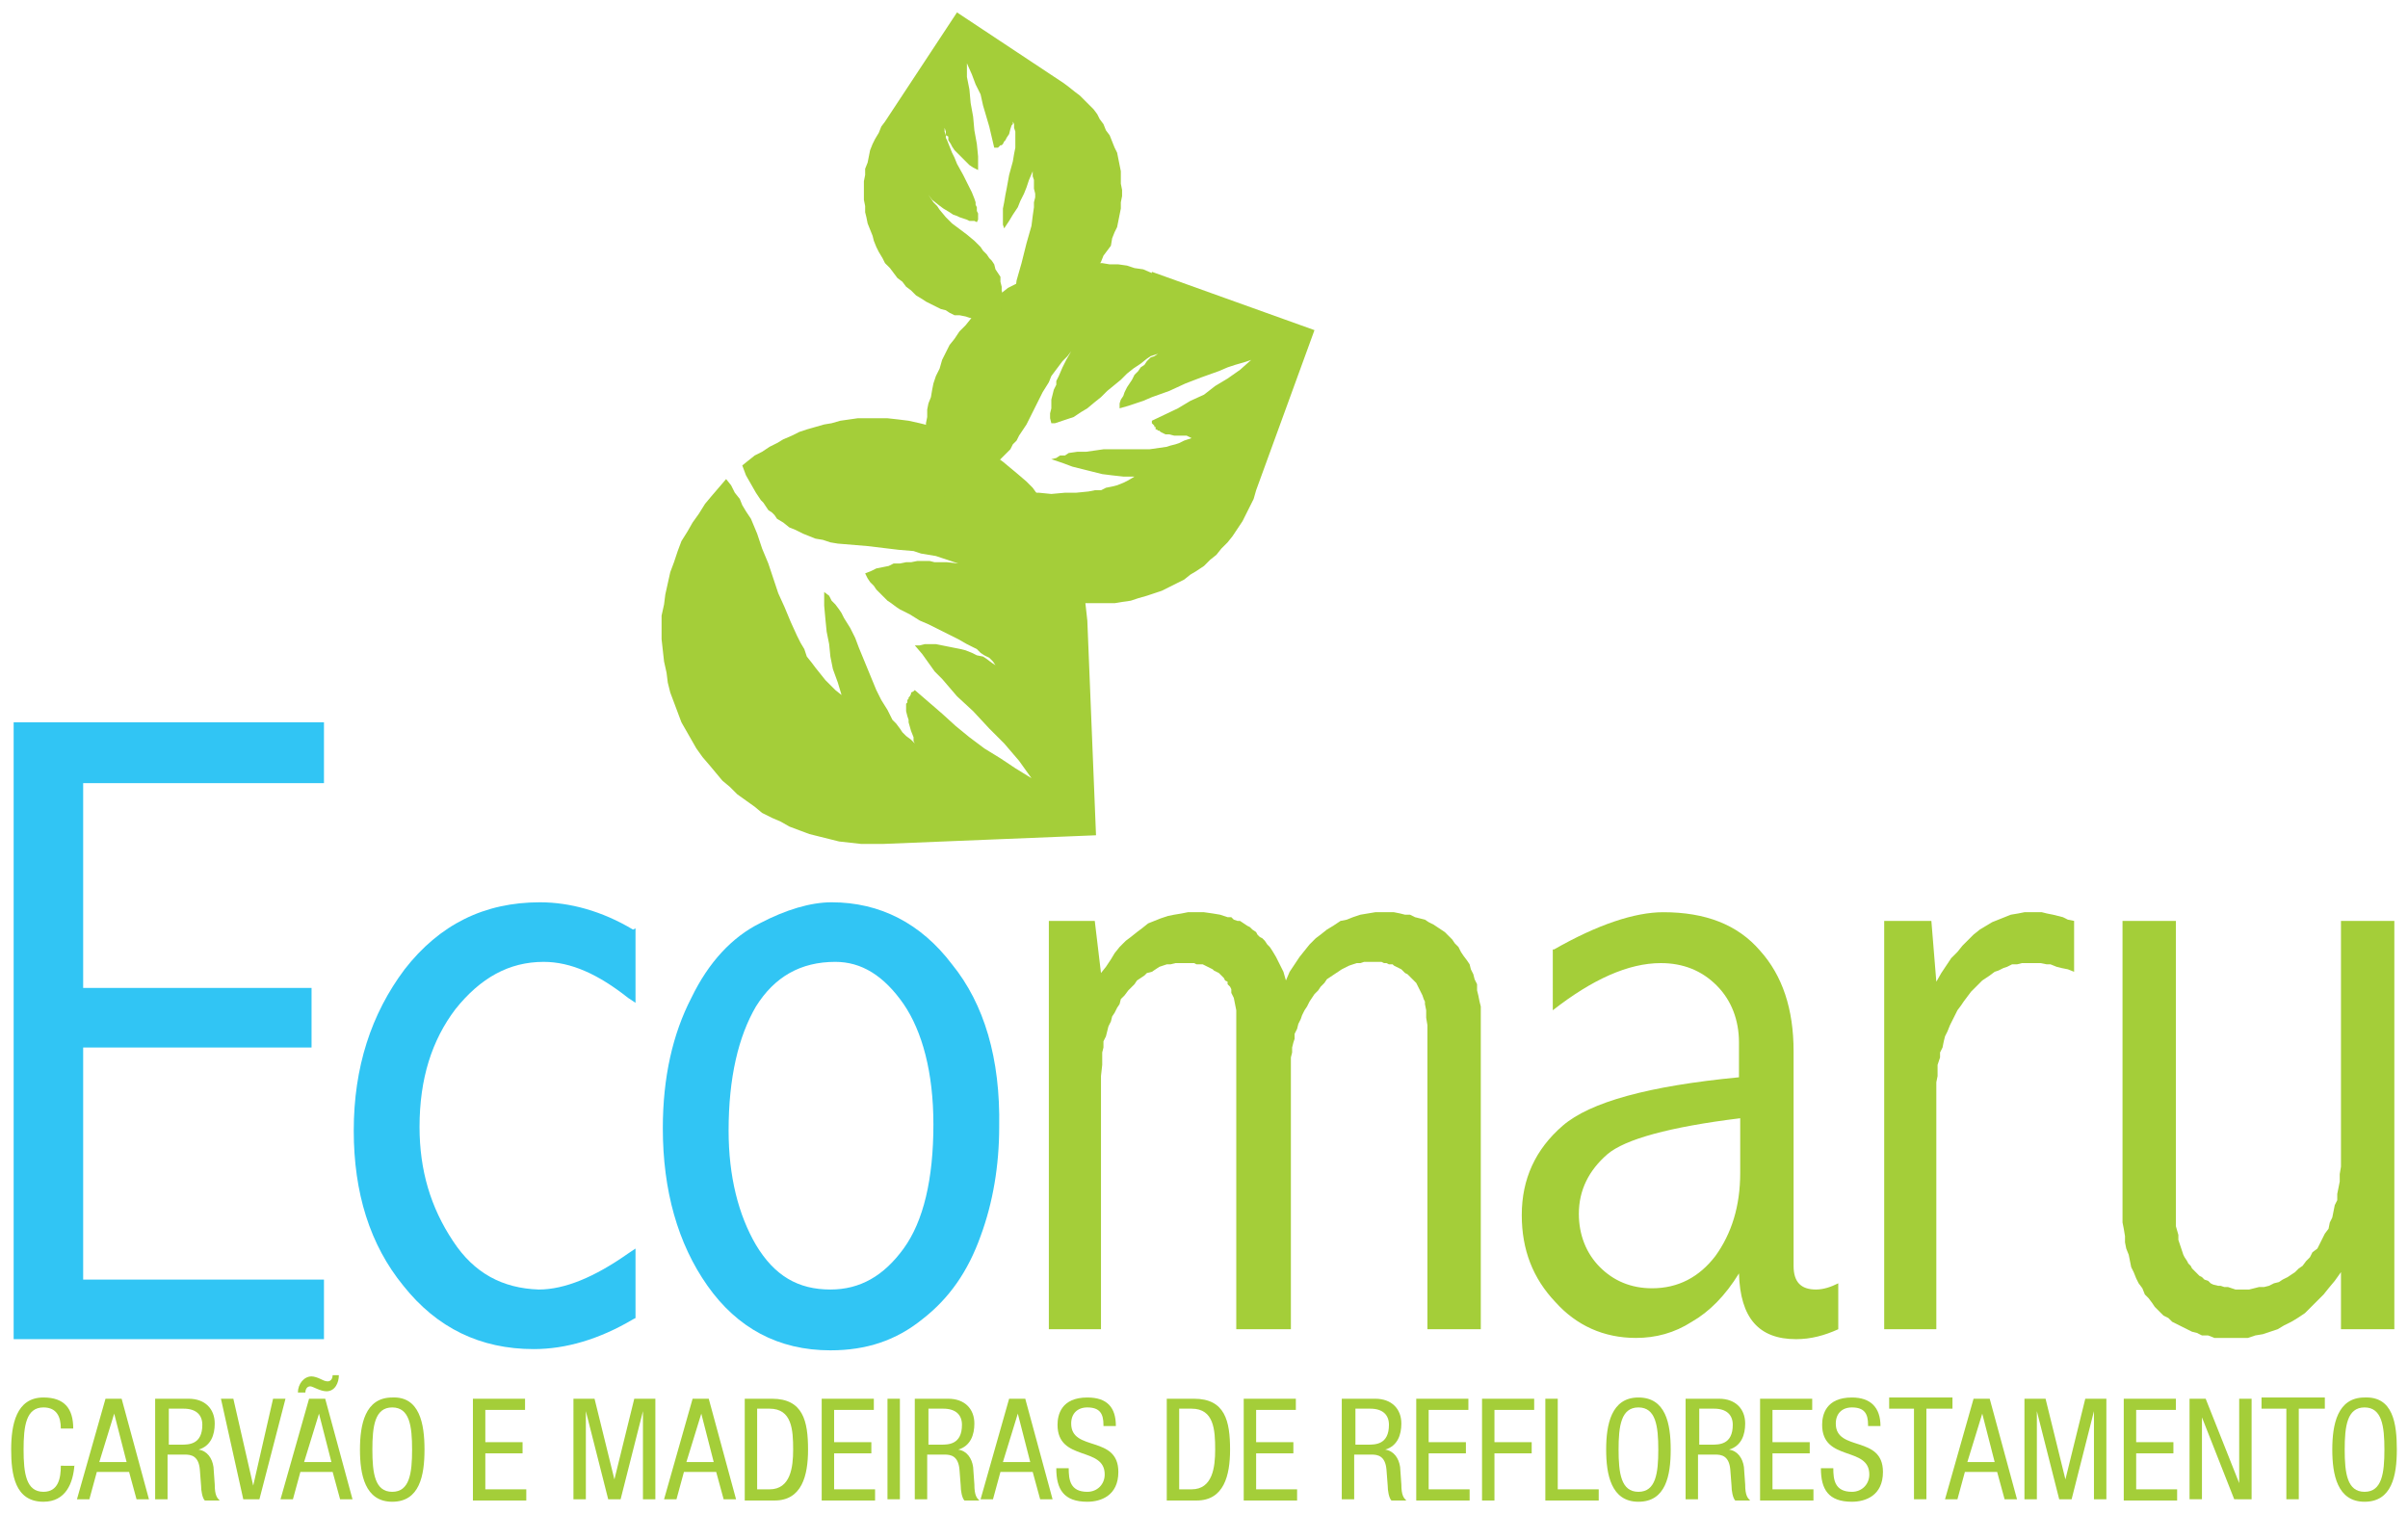 <?xml version="1.0" encoding="utf-8"?>
<!-- Generator: Adobe Illustrator 15.1.0, SVG Export Plug-In . SVG Version: 6.00 Build 0)  -->
<!DOCTYPE svg PUBLIC "-//W3C//DTD SVG 1.1//EN" "http://www.w3.org/Graphics/SVG/1.1/DTD/svg11.dtd">
<svg version="1.1" id="Layer_1" xmlns="http://www.w3.org/2000/svg" xmlns:xlink="http://www.w3.org/1999/xlink" x="0px" y="0px"
	 width="194px" height="122px" viewBox="0 0 194 122" enable-background="new 0 0 194 122" xml:space="preserve">
<g>
	<g>
		<polygon fill="#31C5F4" points="1.5,58.2 1.1,58.2 1.1,58.6 1.1,107.6 1.1,107.9 1.5,107.9 25.8,107.9 26.1,107.9 26.1,107.6 
			26.1,103.5 26.1,103.1 25.8,103.1 6.7,103.1 6.7,84.4 24.7,84.4 25.1,84.4 25.1,84 25.1,80 25.1,79.6 24.7,79.6 6.7,79.6 
			6.7,63.1 25.8,63.1 26.1,63.1 26.1,62.7 26.1,58.6 26.1,58.2 25.8,58.2 		"/>
		<path fill="#31C5F4" d="M51,74.9c-2.5-1.5-5.1-2.2-7.5-2.2c-4.5,0-8.1,1.8-10.9,5.4c-2.7,3.6-4.1,7.9-4.1,13c0,5,1.3,9.2,4,12.5
			c2.7,3.4,6.2,5.1,10.5,5.1c2.6,0,5.3-0.8,8-2.4l0.2-0.1V106v-4.8v-0.6l-0.6,0.4l0.2,0.3h0l-0.2-0.3c-2.7,1.9-5.1,2.9-7.2,2.9
			c-2.9-0.1-5.2-1.3-6.9-3.9c-1.8-2.7-2.7-5.7-2.7-9.2c0-3.9,1-7,2.9-9.5c2-2.5,4.3-3.8,7.1-3.8c2.2,0,4.4,1,6.8,2.9l0.6,0.4v-0.8
			v-4.9v-0.3L51,74.9"/>
		<path fill="#31C5F4" d="M76.7,77.7c-2.5-3.3-5.8-5-9.7-5c-1.7,0-3.7,0.6-5.8,1.7c-2.2,1.1-4.1,3.1-5.5,6
			c-1.5,2.9-2.3,6.4-2.3,10.5c0,5,1.2,9.3,3.6,12.7c2.4,3.4,5.7,5.2,9.9,5.2c2.9,0,5.3-0.8,7.4-2.5c2.2-1.7,3.7-3.9,4.7-6.7
			c1-2.7,1.5-5.7,1.5-8.8C80.6,85.3,79.3,80.9,76.7,77.7z M66.9,103.9c-2.6,0-4.5-1.1-6-3.6c-1.4-2.4-2.2-5.5-2.2-9.2
			c0-4.3,0.8-7.6,2.2-10c1.5-2.4,3.6-3.6,6.4-3.6c2.1,0,3.9,1.1,5.5,3.4c1.5,2.2,2.4,5.5,2.4,9.7c0,4.4-0.8,7.8-2.4,10
			C71.2,102.8,69.3,103.9,66.9,103.9z"/>
	</g>
	<g>
		<polygon fill="#A4CE39" points="103.6,79 103.9,78.3 104.3,77.7 104.7,77.1 105.1,76.6 105.5,76.1 106,75.6 106.4,75.3 
			106.9,74.9 107.4,74.6 108,74.2 108.5,74.1 109,73.9 109.6,73.7 110.2,73.6 110.8,73.5 111.5,73.5 111.9,73.5 112.3,73.5 
			112.8,73.6 113.2,73.7 113.6,73.7 114,73.9 114.4,74 114.8,74.1 115.1,74.3 115.5,74.5 115.8,74.7 116.1,74.9 116.4,75.1 
			116.7,75.4 117,75.7 117.2,76 117.5,76.3 117.7,76.7 117.9,77 118.2,77.4 118.4,77.7 118.5,78.1 118.7,78.5 118.8,78.9 119,79.3 
			119,79.8 119.1,80.2 119.2,80.7 119.3,81.1 119.3,81.6 119.3,82.1 119.3,82.6 119.3,107.1 115,107.1 115,82.6 114.9,82 
			114.9,81.4 114.8,80.9 114.8,80.7 114.7,80.5 114.6,80.2 114.5,80 114.4,79.8 114.3,79.6 114.2,79.4 114.1,79.2 113.9,79 
			113.7,78.8 113.6,78.7 113.4,78.5 113.2,78.4 113.1,78.3 112.9,78.1 112.7,78 112.5,77.9 112.3,77.8 112.2,77.7 111.9,77.7 
			111.7,77.6 111.5,77.6 111.3,77.5 111.1,77.5 110.8,77.5 110.6,77.5 110.2,77.5 109.9,77.5 109.6,77.6 109.3,77.6 109,77.7 
			108.7,77.8 108.3,78 108.1,78.1 107.8,78.3 107.5,78.5 107.2,78.7 106.9,78.9 106.7,79.2 106.4,79.5 106.2,79.8 105.9,80.1 
			105.7,80.4 105.5,80.7 105.3,81.1 105.1,81.4 104.9,81.8 104.8,82.1 104.6,82.5 104.5,82.9 104.3,83.3 104.3,83.7 104.2,84 
			104.1,84.4 104.1,84.8 104,85.2 104,85.6 104,86 104,107.1 99.6,107.1 99.6,82.6 99.6,82 99.6,81.4 99.5,80.9 99.4,80.4 
			99.3,80.2 99.2,80 99.2,79.7 99.1,79.5 98.9,79.3 98.9,79.1 98.7,79 98.6,78.8 98.5,78.7 98.3,78.5 98.2,78.4 98,78.3 97.8,78.2 
			97.7,78.1 97.5,78 97.3,77.9 97.1,77.8 96.9,77.7 96.6,77.7 96.4,77.7 96.2,77.6 95.9,77.6 95.4,77.6 95,77.6 94.7,77.6 
			94.3,77.7 94,77.7 93.7,77.8 93.4,77.9 93.1,78.1 92.8,78.3 92.4,78.4 92.2,78.6 91.9,78.8 91.6,79 91.4,79.3 91.1,79.6 
			90.9,79.8 90.6,80.2 90.3,80.5 90.2,80.9 90,81.2 89.8,81.6 89.6,81.9 89.5,82.3 89.3,82.7 89.2,83.1 89.1,83.5 88.9,83.9 
			88.9,84.4 88.8,84.8 88.8,85.2 88.8,85.8 88.7,86.7 88.7,107.1 84.5,107.1 84.5,74.2 88.2,74.2 88.7,78.4 89.1,77.9 89.5,77.3 
			89.8,76.8 90.2,76.3 90.7,75.8 91.1,75.5 91.6,75.1 92,74.8 92.5,74.4 93,74.2 93.5,74 94.1,73.8 94.6,73.7 95.2,73.6 95.7,73.5 
			96.4,73.5 97,73.5 97.7,73.6 98.3,73.7 98.6,73.8 98.9,73.9 99.2,73.9 99.4,74.1 99.7,74.2 99.9,74.2 100.2,74.4 100.5,74.6 
			100.7,74.7 100.9,74.9 101.2,75.1 101.3,75.3 101.5,75.5 101.7,75.6 101.9,75.8 102.1,76.1 102.3,76.3 102.5,76.6 102.8,77.1 
			103.1,77.7 103.4,78.3 		"/>
		<path fill="#A4CE39" d="M140.2,90.1c-5.7,0.7-9.3,1.7-10.7,2.9c-1.5,1.3-2.3,2.9-2.3,4.8c0,1.7,0.6,3.2,1.7,4.3
			c1.1,1.1,2.5,1.7,4.2,1.7c2.1,0,3.8-0.9,5.1-2.6c1.3-1.8,2-4,2-6.7V90.1z M125.2,76.5c3.5-2,6.5-3,8.8-3c3.4,0,6,1,7.8,3.1
			c1.8,2,2.7,4.7,2.7,8.1V102c0,1.3,0.6,1.9,1.8,1.9c0.6,0,1.2-0.2,1.8-0.5v3.7c-1.1,0.5-2.2,0.8-3.4,0.8c-3,0-4.5-1.7-4.6-5.3
			c-1.1,1.8-2.4,3.1-3.8,3.9c-1.4,0.9-2.9,1.3-4.5,1.3c-2.6,0-4.8-1-6.5-2.9c-1.8-1.9-2.7-4.2-2.7-7c0-2.9,1.1-5.3,3.3-7.2
			c2.2-1.9,6.9-3.2,14.2-3.9V84c0-1.8-0.6-3.4-1.8-4.6c-1.2-1.2-2.7-1.8-4.5-1.8c-2.6,0-5.5,1.3-8.7,3.8V76.5z"/>
		<polygon fill="#A4CE39" points="156,79.1 156.4,78.4 156.8,77.8 157.2,77.2 157.7,76.7 158.1,76.2 158.6,75.7 159,75.3 
			159.5,74.9 160,74.6 160.5,74.3 161,74.1 161.5,73.9 162,73.7 162.6,73.6 163.1,73.5 163.7,73.5 164.1,73.5 164.5,73.5 
			164.9,73.6 165.4,73.7 165.8,73.8 166.2,73.9 166.6,74.1 167.1,74.2 167.1,78.3 166.6,78.1 166.1,78 165.7,77.9 165.2,77.7 
			164.9,77.7 164.4,77.6 164,77.6 163.7,77.6 163.3,77.6 162.9,77.6 162.5,77.7 162.1,77.7 161.7,77.9 161.4,78 161,78.2 
			160.7,78.3 160.3,78.6 160,78.8 159.7,79 159.4,79.3 159.1,79.6 158.8,79.9 158.5,80.3 158.2,80.7 158,81 157.7,81.4 157.5,81.8 
			157.3,82.2 157.1,82.6 156.9,83.1 156.7,83.5 156.6,83.9 156.5,84.4 156.3,84.8 156.3,85.2 156.1,85.8 156.1,86.2 156.1,86.7 
			156,87.2 156,87.7 156,107.1 151.8,107.1 151.8,74.2 155.6,74.2 		"/>
		<polygon fill="#A4CE39" points="188.6,74.2 192.9,74.2 192.9,107.1 188.6,107.1 188.6,102.5 188.1,103.2 187.6,103.8 187.2,104.3 
			186.7,104.8 186.2,105.3 185.7,105.8 185.1,106.2 184.6,106.5 184,106.8 183.5,107.1 182.9,107.3 182.3,107.5 181.7,107.6 
			181.1,107.8 180.5,107.8 179.9,107.8 179.4,107.8 178.9,107.8 178.4,107.8 177.9,107.6 177.4,107.6 177,107.4 176.6,107.3 
			176.2,107.1 175.8,106.9 175.4,106.7 175,106.5 174.7,106.2 174.3,106 174,105.7 173.6,105.3 173.4,105 173.1,104.6 172.8,104.3 
			172.6,103.8 172.3,103.4 172.1,103 171.9,102.5 171.7,102.1 171.6,101.6 171.5,101.1 171.3,100.6 171.2,100.1 171.2,99.6 
			171.1,99 171,98.5 171,97.9 171,97.3 171,74.2 175.3,74.2 175.3,97.3 175.3,98.2 175.3,98.8 175.5,99.5 175.5,99.9 175.6,100.2 
			175.7,100.5 175.8,100.8 175.9,101.1 176,101.3 176.2,101.6 176.3,101.8 176.5,102 176.6,102.2 176.8,102.4 177,102.6 
			177.2,102.8 177.4,102.9 177.6,103.1 177.9,103.2 178.1,103.4 178.3,103.5 178.7,103.6 178.9,103.6 179.2,103.7 179.5,103.7 
			179.8,103.8 180.1,103.9 180.4,103.9 180.8,103.9 181.2,103.9 181.6,103.8 182,103.7 182.4,103.7 182.8,103.6 183.2,103.4 
			183.6,103.3 183.9,103.1 184.3,102.9 184.6,102.7 184.9,102.5 185.2,102.2 185.5,102 185.8,101.6 186.1,101.3 186.3,100.9 
			186.7,100.6 186.9,100.2 187.1,99.8 187.3,99.4 187.6,99 187.7,98.5 187.9,98.1 188,97.6 188.1,97.1 188.3,96.7 188.3,96.2 
			188.4,95.7 188.5,95.2 188.5,94.6 188.6,94 188.6,93.4 		"/>
	</g>
	<polygon fill="#A4CE39" points="71.1,68 88.3,67.3 87.6,50 87.6,50 87.5,49.1 87.4,48.2 87.3,47.4 87.1,46.6 86.8,45.8 86.6,45 
		86.3,44.2 86,43.5 85.6,42.7 85.1,42 84.7,41.3 84.2,40.6 83.7,40 83.2,39.3 82.7,38.8 82,38.2 81.4,37.7 80.8,37.2 80.1,36.7 
		79.4,36.2 78.7,35.8 78,35.5 77.2,35.1 76.5,34.8 75.7,34.5 74.9,34.3 74.1,34.1 73.2,33.9 72.4,33.8 71.5,33.7 70.7,33.7 
		69.8,33.7 69.1,33.7 68.4,33.8 67.7,33.9 67,34.1 66.4,34.2 65.7,34.4 65,34.6 64.4,34.8 63.8,35.1 63.1,35.4 62.6,35.7 62,36 
		61.4,36.4 60.8,36.7 60.3,37.1 59.8,37.5 60.1,38.3 60.5,39 60.9,39.7 61.3,40.3 61.5,40.5 61.7,40.8 61.9,41.1 62.2,41.3 
		62.4,41.5 62.6,41.8 63.1,42.1 63.6,42.5 64.1,42.7 64.7,43 65.2,43.2 65.7,43.4 66.3,43.5 66.9,43.7 67.5,43.8 68.7,43.9 69.9,44 
		72.4,44.3 73.6,44.4 74.2,44.6 74.8,44.7 75.4,44.8 76,45 76.6,45.2 77.2,45.4 76.3,45.3 75.3,45.3 74.9,45.2 74.4,45.2 73.9,45.2 
		73.4,45.3 73,45.3 72.5,45.4 72,45.4 71.6,45.6 71.1,45.7 70.6,45.8 70.2,46 69.7,46.2 69.9,46.6 70.1,46.9 70.4,47.2 70.6,47.5 
		71,47.9 71.2,48.1 71.5,48.4 71.8,48.6 72.2,48.9 72.5,49.1 73.3,49.5 74.1,50 74.8,50.3 76.4,51.1 77.2,51.5 77.9,51.9 78.7,52.3 
		79,52.6 79.3,52.8 79.7,53 80,53.3 80.2,53.6 80.6,53.8 80.4,53.7 80.2,53.6 79.9,53.4 79.5,53.1 79.2,52.9 78.7,52.8 78.3,52.6 
		77.8,52.4 77.4,52.3 76.9,52.2 76.4,52.1 75.9,52 75.4,51.9 75,51.9 74.5,51.9 74.1,52 73.7,52 74.3,52.7 74.8,53.4 75.3,54.1 
		75.9,54.7 77.1,56.1 78.4,57.3 79.7,58.7 80.9,59.9 81.5,60.6 82.1,61.3 82.6,62 83.1,62.7 81.8,61.9 80.6,61.1 79.3,60.3 
		78.1,59.4 77,58.5 75.9,57.5 73.7,55.6 73.6,55.7 73.4,55.8 73.4,55.9 73.3,56.1 73.2,56.2 73.2,56.3 73.1,56.4 73.1,56.6 73,56.7 
		73,56.8 73,57.1 73,57.3 73.1,57.7 73.2,58 73.2,58.2 73.4,58.9 73.6,59.4 73.6,59.7 73.7,59.9 73.4,59.6 73,59.3 72.7,59 
		72.5,58.7 72.2,58.3 71.9,58 71.7,57.6 71.5,57.2 71,56.4 70.6,55.6 69.9,53.9 69.2,52.2 68.9,51.4 68.5,50.6 68,49.8 67.8,49.4 
		67.6,49.1 67.3,48.7 67,48.4 66.8,48 66.4,47.7 66.4,48.8 66.5,49.9 66.6,50.9 66.8,51.9 66.9,52.9 67.1,53.9 67.5,55 67.8,56 
		67.3,55.6 66.9,55.2 66.5,54.8 66.1,54.3 65.7,53.8 65.4,53.4 65,52.9 64.8,52.3 64.5,51.8 64.2,51.2 63.7,50.1 63.2,48.9 
		62.7,47.8 61.9,45.4 61.4,44.2 61,43 60.5,41.8 60.1,41.2 59.8,40.7 59.6,40.2 59.2,39.7 58.9,39.1 58.5,38.6 57.9,39.3 57.3,40 
		56.8,40.6 56.3,41.4 55.8,42.1 55.4,42.8 54.9,43.6 54.6,44.4 54.3,45.3 54,46.1 53.8,47 53.6,47.9 53.5,48.7 53.3,49.6 53.3,50.6 
		53.3,51.5 53.4,52.4 53.5,53.3 53.7,54.2 53.8,55 54,55.8 54.3,56.6 54.6,57.4 54.9,58.2 55.3,58.9 55.7,59.6 56.1,60.3 56.6,61 
		57.2,61.7 57.7,62.3 58.2,62.9 58.8,63.4 59.4,64 60.1,64.5 60.8,65 61.4,65.5 62.2,65.9 62.9,66.2 63.6,66.6 64.4,66.9 65.2,67.2 
		66,67.4 66.8,67.6 67.6,67.8 68.5,67.9 69.4,68 70.3,68 	"/>
	<polygon fill="#A4CE39" points="101.2,39.5 105.9,26.6 92.8,21.9 92.8,22 92.1,21.7 91.4,21.6 90.8,21.4 90.1,21.3 89.4,21.3 
		88.8,21.2 88.1,21.2 87.4,21.2 86.8,21.3 86.1,21.4 85.4,21.5 84.8,21.7 84.2,21.9 83.5,22 83,22.3 82.4,22.6 81.8,22.9 81.2,23.2 
		80.7,23.6 80.1,24 79.6,24.3 79.1,24.8 78.6,25.2 78.2,25.7 77.8,26.2 77.3,26.7 76.9,27.3 76.5,27.8 76.2,28.4 75.9,29 75.7,29.7 
		75.4,30.3 75.2,30.9 75.1,31.4 75,32 74.8,32.5 74.7,33 74.7,33.6 74.6,34.1 74.6,34.7 74.6,35.2 74.6,35.8 74.7,36.3 74.8,36.8 
		74.8,37.4 75,37.9 75.1,38.4 75.2,38.9 75.9,38.9 76.5,38.8 77.2,38.7 77.8,38.6 78.3,38.4 78.8,38.3 79.2,38 79.7,37.8 80,37.5 
		80.4,37.2 80.7,36.9 81.1,36.5 81.4,36.2 81.6,35.8 81.9,35.5 82.1,35.1 82.7,34.2 83.1,33.4 84,31.6 84.5,30.8 84.7,30.3 85,29.9 
		85.3,29.5 85.6,29.1 86,28.7 86.3,28.3 85.9,29 85.6,29.6 85.3,30.3 85.1,30.7 85.1,31 84.9,31.4 84.8,31.8 84.7,32.2 84.7,32.5 
		84.7,32.9 84.6,33.3 84.6,33.7 84.7,34.1 85,34.1 85.3,34 85.6,33.9 85.9,33.8 86.2,33.7 86.5,33.6 86.8,33.4 87.1,33.2 87.6,32.9 
		88.2,32.4 88.7,32 89.2,31.5 90.3,30.6 90.8,30.1 91.3,29.7 91.9,29.3 92.4,28.9 92.7,28.7 93,28.6 93.3,28.5 93.5,28.3 93.3,28.5 
		93,28.7 92.7,28.8 92.4,29.1 92.2,29.4 91.9,29.6 91.7,29.9 91.4,30.2 91.2,30.6 91,30.9 90.8,31.2 90.6,31.6 90.5,31.9 90.3,32.2 
		90.2,32.5 90.2,32.9 90.9,32.7 91.5,32.5 92.1,32.3 92.8,32 94.2,31.5 95.5,30.9 96.8,30.4 98.2,29.9 98.9,29.6 99.5,29.4 
		100.2,29.2 100.8,29 99.9,29.8 98.9,30.5 97.9,31.1 97,31.8 95.9,32.3 94.9,32.9 92.8,33.9 92.8,34.1 92.9,34.2 93,34.3 93,34.4 
		93.1,34.4 93.1,34.6 93.2,34.6 93.3,34.7 93.4,34.7 93.5,34.8 93.7,34.9 93.9,35 94.2,35 94.6,35.1 95.1,35.1 95.6,35.1 95.8,35.2 
		96,35.3 95.7,35.4 95.4,35.5 95,35.7 94.7,35.8 94.3,35.9 94,36 93.3,36.1 92.6,36.2 91.9,36.2 90.4,36.2 88.9,36.2 88.2,36.3 
		87.5,36.4 86.8,36.4 86.1,36.5 85.8,36.7 85.4,36.7 85.1,36.9 84.7,37 85.6,37.3 86.4,37.6 87.2,37.8 88,38 88.8,38.2 89.6,38.3 
		90.5,38.4 91.4,38.4 90.9,38.7 90.5,38.9 90,39.1 89.6,39.2 89.1,39.3 88.7,39.5 88.2,39.5 87.7,39.6 86.7,39.7 85.8,39.7 
		84.7,39.8 83.7,39.7 81.7,39.7 80.7,39.7 79.7,39.7 78.6,39.7 77.6,39.8 77.1,39.8 76.7,40 76.2,40 75.7,40.2 76,40.9 76.3,41.4 
		76.7,42.1 77.1,42.6 77.4,43.2 77.9,43.8 78.3,44.3 78.8,44.8 79.3,45.3 79.9,45.8 80.5,46.2 81.1,46.6 81.7,47 82.3,47.3 83,47.6 
		83.7,47.9 84.4,48 85.1,48.2 85.8,48.4 86.4,48.5 87.1,48.6 87.7,48.6 88.4,48.6 89.1,48.6 89.8,48.6 90.4,48.5 91.1,48.4 
		91.7,48.2 92.4,48 93,47.8 93.6,47.6 94.2,47.3 94.8,47 95.4,46.7 95.9,46.3 96.4,46 97,45.6 97.5,45.1 98,44.7 98.4,44.2 
		98.9,43.7 99.3,43.2 99.7,42.6 100.1,42 100.4,41.4 100.7,40.8 101,40.2 	"/>
	<polygon fill="#A4CE39" points="85.7,6.7 77.1,1 71.3,9.8 71,10.2 70.8,10.7 70.5,11.2 70.3,11.6 70.1,12.1 70,12.6 69.9,13.1 
		69.7,13.6 69.7,14.1 69.6,14.6 69.6,15.1 69.6,15.6 69.6,16.1 69.7,16.6 69.7,17.1 69.8,17.5 69.9,18 70.1,18.5 70.3,19 70.4,19.4 
		70.6,19.9 70.8,20.3 71.1,20.8 71.3,21.2 71.7,21.6 72,22 72.3,22.4 72.7,22.7 73,23.1 73.4,23.4 73.8,23.8 74.3,24.1 74.6,24.3 
		75,24.5 75.4,24.7 75.8,24.9 76.2,25 76.5,25.2 76.9,25.4 77.3,25.4 77.8,25.5 78.1,25.6 78.5,25.7 79,25.7 79.3,25.7 79.7,25.7 
		80.2,25.7 80.6,25.7 80.7,25.2 80.7,24.7 80.8,24.3 80.8,23.8 80.7,23.4 80.7,23.1 80.6,22.7 80.6,22.3 80.4,22 80.2,21.7 
		80.1,21.3 79.9,21 79.7,20.8 79.5,20.5 79.2,20.2 79,19.9 78.5,19.4 77.9,18.9 76.7,18 76.2,17.5 75.7,16.9 75.5,16.6 75.2,16.3 
		75,16 74.8,15.7 75.1,16.1 75.6,16.5 76,16.8 76.5,17.1 76.8,17.3 77.1,17.4 77.3,17.5 77.6,17.6 77.9,17.7 78.1,17.8 78.5,17.8 
		78.7,17.9 78.8,17.7 78.8,17.5 78.8,17.2 78.7,17 78.7,16.7 78.6,16.5 78.6,16.3 78.5,16 78.3,15.5 78.1,15.1 77.6,14.1 77.1,13.2 
		76.9,12.7 76.7,12.3 76.5,11.8 76.3,11.3 76.2,11.1 76.2,10.9 76.1,10.6 76.1,10.3 76.2,10.6 76.2,10.9 76.4,11 76.4,11.3 
		76.6,11.6 76.7,11.8 76.9,12.1 77.1,12.3 77.3,12.5 77.5,12.7 77.7,12.9 77.9,13.1 78.1,13.3 78.4,13.5 78.6,13.6 78.8,13.7 
		78.8,13.1 78.8,12.6 78.7,11.6 78.5,10.5 78.4,9.4 78.2,8.3 78.1,7.2 77.9,6.2 77.9,5.6 77.9,5.1 78.3,6 78.6,6.8 79,7.6 79.2,8.5 
		79.7,10.2 80.1,11.9 80.2,11.9 80.3,11.9 80.4,11.9 80.4,11.9 80.5,11.8 80.6,11.7 80.7,11.7 80.7,11.7 80.8,11.6 80.9,11.4 
		81,11.3 81.1,11.1 81.3,10.8 81.4,10.4 81.5,10.1 81.6,10 81.6,9.8 81.7,10 81.7,10.3 81.8,10.6 81.8,10.9 81.8,11.4 81.8,11.9 
		81.7,12.4 81.6,13 81.3,14.1 81.1,15.2 81,15.7 80.9,16.3 80.8,16.8 80.8,17.3 80.8,17.6 80.8,17.8 80.8,18.1 80.9,18.4 81.3,17.8 
		81.6,17.3 82,16.7 82.2,16.2 82.5,15.6 82.7,15.1 82.9,14.5 83.2,13.8 83.2,14.2 83.3,14.5 83.3,14.9 83.3,15.2 83.4,15.6 
		83.4,15.9 83.3,16.3 83.3,16.7 83.2,17.4 83.1,18.2 82.9,18.9 82.7,19.6 82.3,21.2 82.1,21.9 81.9,22.6 81.8,23.4 81.6,24.1 
		81.6,24.5 81.6,24.9 81.6,25.3 81.6,25.7 82.1,25.5 82.7,25.4 83.2,25.3 83.7,25.1 84.1,24.9 84.6,24.7 85.1,24.5 85.6,24.1 
		86,23.9 86.4,23.6 86.8,23.2 87.2,22.8 87.6,22.4 88,22 88.4,21.6 88.7,21.1 88.9,20.6 89.2,20.2 89.5,19.8 89.6,19.2 89.8,18.7 
		90,18.3 90.1,17.8 90.2,17.3 90.3,16.8 90.3,16.3 90.4,15.8 90.4,15.3 90.3,14.8 90.3,14.3 90.3,13.8 90.2,13.3 90.1,12.8 90,12.3 
		89.8,11.9 89.6,11.4 89.4,10.9 89.1,10.5 88.9,10 88.6,9.6 88.4,9.2 88.1,8.8 87.7,8.4 87.4,8.1 87,7.7 86.6,7.4 86.1,7 	"/>
	<g>
		<path fill="#A4CE39" d="M6,118c-0.1,1.5-0.7,3-2.5,3c-2.3,0-2.6-2.2-2.6-4.2s0.4-4.2,2.6-4.2c1.7,0,2.4,0.9,2.4,2.5h-1
			c0-0.9-0.3-1.7-1.4-1.7c-1.4,0-1.6,1.5-1.6,3.4s0.2,3.4,1.6,3.4c1.2,0,1.4-1.1,1.4-2.1H6z"/>
		<path fill="#A4CE39" d="M8.5,112.7h1.3l2.2,8.1h-1l-0.6-2.2H7.8l-0.6,2.2h-1L8.5,112.7z M8,117.8h2.2l-1-3.9h0L8,117.8z"/>
		<path fill="#A4CE39" d="M12.6,112.7h2.6c1.3,0,2.1,0.8,2.1,2c0,0.9-0.3,1.8-1.3,2.1v0c0.7,0.1,1.1,0.7,1.2,1.4l0.1,1.4
			c0,0.9,0.2,1.1,0.4,1.3h-1.2c-0.2-0.2-0.3-0.8-0.3-1.2l-0.1-1.3c-0.1-1.1-0.7-1.2-1.2-1.2h-1.4v3.6h-1V112.7z M13.6,116.4h1
			c0.6,0,1.7,0,1.7-1.6c0-0.8-0.5-1.3-1.5-1.3h-1.2V116.4z"/>
		<path fill="#A4CE39" d="M17.8,112.7h1l1.6,7h0l1.6-7h1l-2.1,8.1h-1.3L17.8,112.7z"/>
		<path fill="#A4CE39" d="M24.9,112.7h1.3l2.2,8.1h-1l-0.6-2.2h-2.6l-0.6,2.2h-1L24.9,112.7z M27.3,110.8c0,0.6-0.3,1.3-1,1.3
			c-0.5,0-1.1-0.4-1.3-0.4c-0.3,0-0.4,0.3-0.4,0.5h-0.6c0-0.7,0.5-1.3,1.1-1.3c0.2,0,0.5,0.1,0.7,0.2c0.2,0.1,0.4,0.2,0.6,0.2
			c0.3,0,0.4-0.3,0.4-0.5H27.3z M24.5,117.8h2.2l-1-3.9h0L24.5,117.8z"/>
		<path fill="#A4CE39" d="M34.2,116.8c0,2.1-0.4,4.2-2.6,4.2c-2.2,0-2.6-2.2-2.6-4.2s0.4-4.2,2.6-4.2
			C33.8,112.5,34.2,114.7,34.2,116.8z M30,116.8c0,1.9,0.2,3.4,1.6,3.4c1.4,0,1.6-1.5,1.6-3.4s-0.2-3.4-1.6-3.4
			C30.2,113.4,30,114.9,30,116.8z"/>
		<path fill="#A4CE39" d="M38.1,112.7h4.2v0.9h-3.2v2.6h3v0.9h-3v2.9h3.3v0.9h-4.3V112.7z"/>
		<path fill="#A4CE39" d="M46.2,112.7h1.7l1.6,6.5h0l1.6-6.5h1.7v8.1h-1v-7.1h0l-1.8,7.1h-1l-1.8-7.1h0v7.1h-1V112.7z"/>
		<path fill="#A4CE39" d="M55.8,112.7h1.3l2.2,8.1h-1l-0.6-2.2h-2.6l-0.6,2.2h-1L55.8,112.7z M55.3,117.8h2.2l-1-3.9h0L55.3,117.8z"
			/>
		<path fill="#A4CE39" d="M60,112.7h2.2c2.5,0,2.9,1.8,2.9,4.1c0,2.1-0.5,4.1-2.7,4.1H60V112.7z M61,120h1c1.7,0,1.9-1.8,1.9-3.2
			c0-1.6-0.1-3.3-1.9-3.3h-1V120z"/>
		<path fill="#A4CE39" d="M66.2,112.7h4.2v0.9h-3.2v2.6h3v0.9h-3v2.9h3.3v0.9h-4.3V112.7z"/>
		<path fill="#A4CE39" d="M71.5,112.7h1v8.1h-1V112.7z"/>
		<path fill="#A4CE39" d="M73.8,112.7h2.6c1.3,0,2.1,0.8,2.1,2c0,0.9-0.3,1.8-1.3,2.1v0c0.7,0.1,1.1,0.7,1.2,1.4l0.1,1.4
			c0,0.9,0.2,1.1,0.4,1.3h-1.2c-0.2-0.2-0.3-0.8-0.3-1.2l-0.1-1.3c-0.1-1.1-0.7-1.2-1.2-1.2h-1.4v3.6h-1V112.7z M74.8,116.4h1
			c0.6,0,1.7,0,1.7-1.6c0-0.8-0.5-1.3-1.5-1.3h-1.2V116.4z"/>
		<path fill="#A4CE39" d="M81.3,112.7h1.3l2.2,8.1h-1l-0.6-2.2h-2.6l-0.6,2.2h-1L81.3,112.7z M80.8,117.8H83l-1-3.9h0L80.8,117.8z"
			/>
		<path fill="#A4CE39" d="M88.9,114.8c0-0.9-0.3-1.4-1.3-1.4c-0.8,0-1.3,0.5-1.3,1.3c0,2.3,3.8,0.9,3.8,3.9c0,1.9-1.4,2.4-2.5,2.4
			c-1.9,0-2.5-1-2.5-2.7h1c0,0.9,0.1,1.9,1.5,1.9c0.8,0,1.4-0.6,1.4-1.4c0-2.3-3.8-1-3.8-4c0-0.8,0.3-2.2,2.4-2.2
			c1.6,0,2.3,0.8,2.3,2.3H88.9z"/>
		<path fill="#A4CE39" d="M94,112.7h2.2c2.5,0,2.9,1.8,2.9,4.1c0,2.1-0.5,4.1-2.7,4.1H94V112.7z M95,120h1c1.7,0,1.9-1.8,1.9-3.2
			c0-1.6-0.1-3.3-1.9-3.3h-1V120z"/>
		<path fill="#A4CE39" d="M100.2,112.7h4.2v0.9h-3.2v2.6h3v0.9h-3v2.9h3.3v0.9h-4.3V112.7z"/>
		<path fill="#A4CE39" d="M108.2,112.7h2.6c1.3,0,2.1,0.8,2.1,2c0,0.9-0.3,1.8-1.3,2.1v0c0.7,0.1,1.1,0.7,1.2,1.4l0.1,1.4
			c0,0.9,0.2,1.1,0.4,1.3h-1.2c-0.2-0.2-0.3-0.8-0.3-1.2l-0.1-1.3c-0.1-1.1-0.7-1.2-1.2-1.2h-1.4v3.6h-1V112.7z M109.2,116.4h1
			c0.6,0,1.7,0,1.7-1.6c0-0.8-0.5-1.3-1.5-1.3h-1.2V116.4z"/>
		<path fill="#A4CE39" d="M114.1,112.7h4.2v0.9h-3.2v2.6h3v0.9h-3v2.9h3.3v0.9h-4.3V112.7z"/>
		<path fill="#A4CE39" d="M119.4,112.7h4.2v0.9h-3.2v2.6h3v0.9h-3v3.8h-1V112.7z"/>
		<path fill="#A4CE39" d="M124.5,112.7h1v7.3h3.3v0.9h-4.3V112.7z"/>
		<path fill="#A4CE39" d="M134.6,116.8c0,2.1-0.4,4.2-2.6,4.2s-2.6-2.2-2.6-4.2s0.4-4.2,2.6-4.2S134.6,114.7,134.6,116.8z
			 M130.4,116.8c0,1.9,0.2,3.4,1.6,3.4s1.6-1.5,1.6-3.4s-0.2-3.4-1.6-3.4S130.4,114.9,130.4,116.8z"/>
		<path fill="#A4CE39" d="M135.9,112.7h2.6c1.3,0,2.1,0.8,2.1,2c0,0.9-0.3,1.8-1.3,2.1v0c0.7,0.1,1.1,0.7,1.2,1.4l0.1,1.4
			c0,0.9,0.2,1.1,0.4,1.3h-1.2c-0.2-0.2-0.3-0.8-0.3-1.2l-0.1-1.3c-0.1-1.1-0.7-1.2-1.2-1.2h-1.4v3.6h-1V112.7z M136.9,116.4h1
			c0.6,0,1.7,0,1.7-1.6c0-0.8-0.5-1.3-1.5-1.3h-1.2V116.4z"/>
		<path fill="#A4CE39" d="M141.8,112.7h4.2v0.9h-3.2v2.6h3v0.9h-3v2.9h3.3v0.9h-4.3V112.7z"/>
		<path fill="#A4CE39" d="M150.5,114.8c0-0.9-0.3-1.4-1.3-1.4c-0.8,0-1.3,0.5-1.3,1.3c0,2.3,3.8,0.9,3.8,3.9c0,1.9-1.4,2.4-2.5,2.4
			c-1.9,0-2.5-1-2.5-2.7h1c0,0.9,0.1,1.9,1.5,1.9c0.8,0,1.4-0.6,1.4-1.4c0-2.3-3.8-1-3.8-4c0-0.8,0.3-2.2,2.4-2.2
			c1.5,0,2.3,0.8,2.3,2.3H150.5z"/>
		<path fill="#A4CE39" d="M155.2,120.8h-1v-7.3h-2v-0.9h5.1v0.9h-2.1V120.8z"/>
		<path fill="#A4CE39" d="M159,112.7h1.3l2.2,8.1h-1l-0.6-2.2h-2.6l-0.6,2.2h-1L159,112.7z M158.5,117.8h2.2l-1-3.9h0L158.5,117.8z"
			/>
		<path fill="#A4CE39" d="M163.1,112.7h1.7l1.6,6.5h0l1.6-6.5h1.7v8.1h-1v-7.1h0l-1.8,7.1h-1l-1.8-7.1h0v7.1h-1V112.7z"/>
		<path fill="#A4CE39" d="M171.1,112.7h4.2v0.9h-3.2v2.6h3v0.9h-3v2.9h3.3v0.9h-4.3V112.7z"/>
		<path fill="#A4CE39" d="M176.4,112.7h1.3l2.7,6.8h0v-6.8h1v8.1H180l-2.6-6.6h0v6.6h-1V112.7z"/>
		<path fill="#A4CE39" d="M185.2,120.8h-1v-7.3h-2v-0.9h5.1v0.9h-2.1V120.8z"/>
		<path fill="#A4CE39" d="M193.1,116.8c0,2.1-0.4,4.2-2.6,4.2c-2.2,0-2.6-2.2-2.6-4.2s0.4-4.2,2.6-4.2
			C192.8,112.5,193.1,114.7,193.1,116.8z M188.9,116.8c0,1.9,0.2,3.4,1.6,3.4s1.6-1.5,1.6-3.4s-0.2-3.4-1.6-3.4
			S188.9,114.9,188.9,116.8z"/>
	</g>
</g>
</svg>
